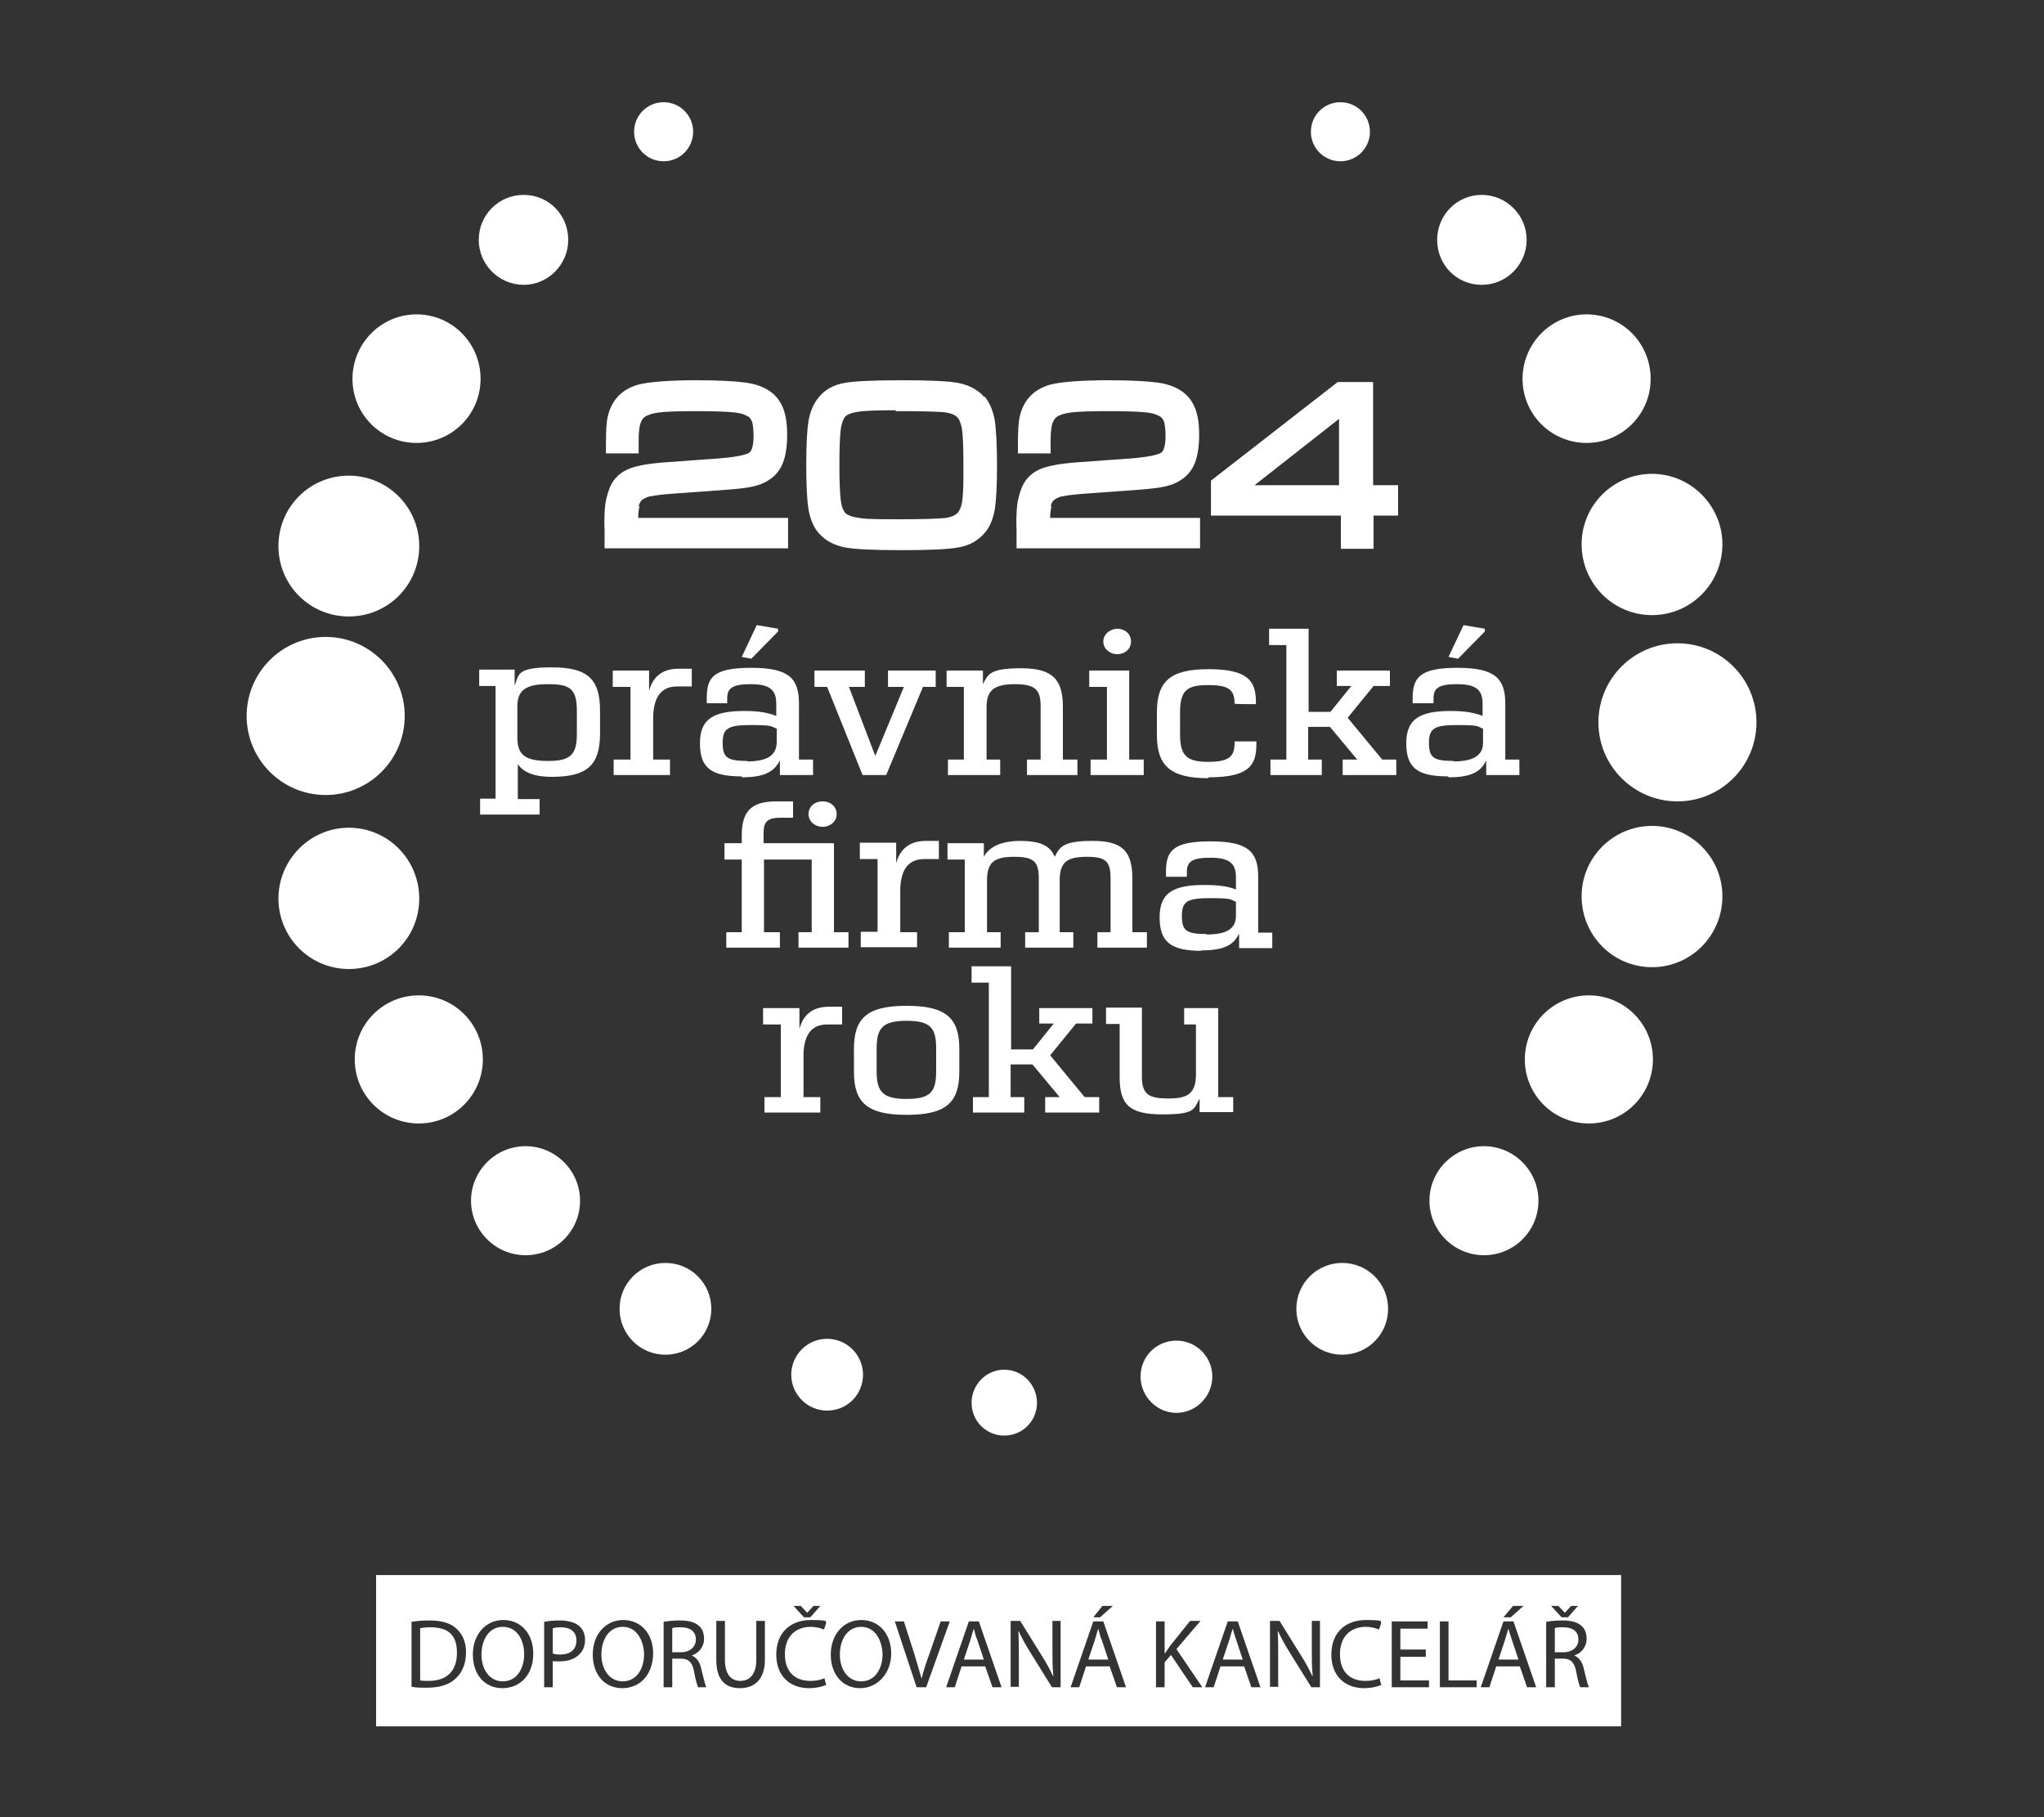 <?xml version="1.0" encoding="UTF-8"?>
<svg xmlns="http://www.w3.org/2000/svg" version="1.1" viewBox="0 0 450 400">
  <rect x="0" y="0" width="450" height="400" fill="#333333" stroke="none"/>
  <!-- Generator: Adobe Illustrator 29.0.1, SVG Export Plug-In . SVG Version: 2.1.0 Build 192)  -->
  <defs>
    <style>
      .st0 {
        fill: #fff;
      }

      .st1 {
        display: none;
      }
    </style>
  </defs>
  <g id="Vrstva_1" class="st1">
    <g id="Vrstva_2" class="st1">
      <g>
        <path class="st0" d="M139.3,357.2c-3.1,0-4.7,2.9-4.7,6s1.7,5.9,4.6,5.9,4.6-2.7,4.6-6c0-2.9-1.4-5.9-4.5-5.9Z"/>
        <path class="st0" d="M273.3,357.6h0c-.3.8-.5,1.7-.8,2.6l-1.4,4.2h4.4l-1.4-4.2c-.3-.9-.6-1.8-.8-2.6Z"/>
        <path class="st0" d="M243.7,357.6h0c-.3.8-.5,1.7-.8,2.6l-1.4,4.2h4.4l-1.4-4.2c-.4-.9-.6-1.8-.8-2.6Z"/>
        <path class="st0" d="M155.4,359.9c0-1.9-1.4-2.7-3.3-2.7s-1.5.1-1.8.2v5.3h1.9c1.9,0,3.2-1.1,3.2-2.8Z"/>
        <path class="st0" d="M125.7,357.3c-.8,0-1.4.1-1.8.2v5.6c.4.1.9.2,1.5.2,2.3,0,3.6-1.1,3.6-3.1.1-2-1.3-2.9-3.3-2.9Z"/>
        <path class="st0" d="M191.6,357.2c-3.1,0-4.7,2.9-4.7,6s1.7,5.9,4.6,5.9,4.6-2.7,4.6-6c0-2.9-1.4-5.9-4.5-5.9Z"/>
        <path class="st0" d="M96.9,357.3c-1,0-1.7.1-2.2.2v11.5c.5.1,1.2.1,1.9.1,4,0,6.2-2.2,6.2-6.1s-1.9-5.7-5.9-5.7Z"/>
        <path class="st0" d="M349.2,359.9c0-1.9-1.4-2.7-3.3-2.7s-1.5.1-1.8.2v5.3h1.9c1.9,0,3.2-1.1,3.2-2.8Z"/>
        <path class="st0" d="M216.4,357.6h0c-.3.8-.5,1.7-.8,2.6l-1.4,4.2h4.4l-1.4-4.2c-.4-.9-.6-1.8-.8-2.6Z"/>
        <path class="st0" d="M85.1,345.9v33.1h273.5v-33.1H85.1ZM344.8,352.6l1.4,1.5h0l1.4-1.5h1.5l-2.2,2.4h-1.4l-2.3-2.4h1.6ZM334.8,352.6h2.3l-2.8,2.5h-1.5l2-2.5ZM244.6,352.6h2.3l-2.8,2.5h-1.5l2-2.5ZM178.4,352.6l1.4,1.5h0l1.4-1.5h1.5l-2.2,2.4h-1.4l-2.3-2.4h1.6ZM102.7,368.4c-1.4,1.4-3.6,2.1-6.4,2.1s-2.5-.1-3.4-.2v-14.2c1.1-.2,2.5-.3,4-.3,2.7,0,4.6.6,5.9,1.8,1.3,1.2,2.1,2.9,2.1,5.2,0,2.4-.9,4.3-2.2,5.6ZM112.9,370.6c-3.8,0-6.5-3-6.5-7.4s2.8-7.6,6.7-7.6,6.5,3,6.5,7.3-3,7.7-6.7,7.7ZM129.8,363.1c-1,1.1-2.6,1.6-4.4,1.6s-1.1,0-1.5-.1v5.8h-1.9v-14.3c.9-.2,2.1-.3,3.6-.3s3.2.4,4.1,1.2c.8.7,1.3,1.7,1.3,3s-.4,2.4-1.2,3.1ZM139.1,370.6c-3.8,0-6.5-3-6.5-7.4s2.8-7.6,6.7-7.6,6.5,3,6.5,7.3c0,5.1-3,7.7-6.7,7.7ZM155.8,370.4c-.2-.4-.6-1.7-.9-3.5-.4-2-1.2-2.8-2.9-2.8h-1.8v6.3h-1.9v-14.3c.9-.2,2.3-.3,3.6-.3,2,0,3.3.4,4.2,1.2.7.6,1.1,1.6,1.1,2.8,0,1.9-1.2,3.2-2.7,3.7h0c1.1.5,1.8,1.5,2.1,3,.5,2,.8,3.4,1.1,4h-1.9q0-.1,0-.1ZM170.5,364.4c0,4.4-2.3,6.3-5.5,6.3s-5.2-1.7-5.2-6.2v-8.5h1.9v8.6c0,3.2,1.4,4.6,3.4,4.6s3.5-1.4,3.5-4.6v-8.6h1.9v8.4h0ZM180.5,369c1.2,0,2.3-.2,3.1-.6l.4,1.5c-.7.3-2.1.7-3.8.7-4.1,0-7.1-2.6-7.1-7.3s3.1-7.6,7.6-7.6,2.9.4,3.4.6l-.5,1.5c-.7-.3-1.7-.6-2.9-.6-3.4,0-5.7,2.2-5.7,6-.1,3.6,2,5.8,5.5,5.8ZM191.5,370.6c-3.8,0-6.5-3-6.5-7.4s2.8-7.6,6.7-7.6,6.5,3,6.5,7.3-3,7.7-6.7,7.7ZM203.8,370.4l-4.8-14.5h2l2.3,7.1c.6,2,1.1,3.7,1.5,5.4h0c.4-1.7,1-3.5,1.7-5.4l2.5-7.2h2l-5.2,14.5h-2ZM220.5,370.4l-1.5-4.6h-5.1l-1.5,4.6h-1.9l4.9-14.5h2.2l4.9,14.5h-2ZM235.5,370.4h-1.9l-4.6-7.4c-1-1.6-2-3.3-2.7-4.8h-.1c.1,1.8.1,3.6.1,6v6.2h-1.8v-14.5h2.1l4.6,7.3c1.1,1.7,1.9,3.2,2.6,4.7h.1c-.2-1.9-.2-3.7-.2-6v-6.1h1.8v14.6h0ZM247.8,370.4l-1.5-4.6h-5.1l-1.5,4.6h-1.9l4.9-14.5h2.2l4.9,14.5h-2ZM264.5,370.4l-4.8-7.1-1.4,1.6v5.5h-1.9v-14.5h1.9v7h.1c.4-.6.8-1.1,1.1-1.5l4.4-5.4h2.3l-5.2,6.1,5.7,8.3h-2.2ZM277.4,370.4l-1.5-4.6h-5.1l-1.5,4.6h-1.9l4.9-14.5h2.2l4.9,14.5h-2ZM292.5,370.4h-1.9l-4.6-7.4c-1-1.6-2-3.3-2.7-4.8h-.1c.1,1.8.1,3.6.1,6v6.2h-1.8v-14.5h2.1l4.6,7.3c1.1,1.7,1.9,3.2,2.6,4.7h.1c-.2-1.9-.2-3.7-.2-6v-6.1h1.8v14.6ZM302.4,369c1.2,0,2.3-.2,3.1-.6l.4,1.5c-.7.3-2.1.7-3.8.7-4.1,0-7.1-2.6-7.1-7.3s3.1-7.6,7.6-7.6,2.9.4,3.4.6l-.5,1.5c-.7-.3-1.7-.6-2.9-.6-3.4,0-5.7,2.2-5.7,6-.1,3.6,2,5.8,5.5,5.8ZM316.4,370.4h-8.2v-14.5h7.9v1.6h-6v4.6h5.6v1.5h-5.6v5.2h6.3v1.6h0ZM326.9,370.4h-8.1v-14.5h1.9v12.9h6.2v1.6ZM338,370.4l-1.5-4.6h-5.1l-1.5,4.6h-1.9l4.9-14.5h2.2l4.9,14.5h-2ZM349.6,370.4c-.2-.4-.6-1.7-.9-3.5-.4-2-1.2-2.8-2.9-2.8h-1.8v6.3h-1.9v-14.3c.9-.2,2.3-.3,3.6-.3,2,0,3.3.4,4.2,1.2.7.6,1.1,1.6,1.1,2.8,0,1.9-1.2,3.2-2.7,3.7h0c1.1.5,1.8,1.5,2.1,3,.5,2,.8,3.4,1.1,4h-1.9q0-.1,0-.1Z"/>
        <path class="st0" d="M333.9,357.6h0c-.3.8-.5,1.7-.8,2.6l-1.4,4.2h4.4l-1.4-4.2c-.4-.9-.6-1.8-.8-2.6Z"/>
        <path class="st0" d="M113,357.2c-3.1,0-4.7,2.9-4.7,6s1.7,5.9,4.6,5.9,4.6-2.7,4.6-6c0-2.9-1.4-5.9-4.5-5.9Z"/>
      </g>
      <path class="st0" d="M229.3,308.6c0,4-3.2,7.2-7.2,7.2s-7.2-3.2-7.2-7.2,3.2-7.3,7.2-7.3c4,0,7.2,3.2,7.2,7.3"/>
      <path class="st0" d="M267.9,302.8c0,4.4-3.6,8-7.9,8s-7.9-3.6-7.9-8,3.5-7.9,7.9-7.9,7.9,3.6,7.9,7.9"/>
      <path class="st0" d="M190.9,302.4c0,4.4-3.5,8-7.9,8s-7.9-3.6-7.9-8,3.5-7.9,7.9-7.9c4.4-.1,7.9,3.5,7.9,7.9"/>
      <path class="st0" d="M306.8,287.9c0,5.6-4.5,10.1-10.1,10.1s-10.1-4.5-10.1-10.1,4.5-10.1,10.1-10.1,10.1,4.5,10.1,10.1"/>
      <path class="st0" d="M157.5,287.9c0,5.6-4.5,10.1-10.1,10.1s-10.1-4.5-10.1-10.1,4.5-10.1,10.1-10.1,10.1,4.5,10.1,10.1"/>
      <path class="st0" d="M302.8,28.5c0,3.6-2.9,6.5-6.5,6.5s-6.5-2.9-6.5-6.5,2.9-6.5,6.5-6.5,6.5,2.9,6.5,6.5"/>
      <path class="st0" d="M153.4,28.5c0,3.6-2.9,6.5-6.5,6.5s-6.5-2.9-6.5-6.5,2.9-6.5,6.5-6.5,6.5,2.9,6.5,6.5"/>
      <path class="st0" d="M339.9,264c0,6.7-5.4,12.1-12,12.1s-12-5.4-12-12.1,5.4-12,12-12,12,5.4,12,12"/>
      <path class="st0" d="M128.5,264c0,6.7-5.4,12.1-12,12.1s-12-5.4-12-12.1,5.4-12,12-12,12,5.4,12,12"/>
      <path class="st0" d="M337.3,52.4c0,5.4-4.4,9.9-9.9,9.9s-9.9-4.4-9.9-9.9,4.4-9.9,9.9-9.9,9.9,4.4,9.9,9.9"/>
      <path class="st0" d="M125.9,52.4c0,5.4-4.4,9.9-9.8,9.9s-9.9-4.4-9.9-9.9,4.4-9.9,9.9-9.9,9.8,4.4,9.8,9.9"/>
      <path class="st0" d="M107.1,233c0,7.8-6.3,14.2-14.1,14.2s-14.2-6.3-14.2-14.2,6.3-14.2,14.2-14.2,14.1,6.4,14.1,14.2"/>
      <path class="st0" d="M365.1,233c0,7.8-6.3,14.2-14.1,14.2s-14.2-6.3-14.2-14.2,6.3-14.2,14.2-14.2,14.1,6.4,14.1,14.2"/>
      <path class="st0" d="M106.6,83c0,7.8-6.3,14.2-14.1,14.2s-14.1-6.3-14.1-14.2,6.3-14.2,14.1-14.2,14.1,6.4,14.1,14.2"/>
      <path class="st0" d="M364.7,83c0,7.8-6.3,14.2-14.1,14.2s-14.1-6.3-14.1-14.2,6.3-14.2,14.1-14.2,14.1,6.4,14.1,14.2"/>
      <path class="st0" d="M380.5,197c0,8.6-6.9,15.6-15.5,15.6s-15.5-7-15.5-15.6,7-15.5,15.5-15.5c8.6-.1,15.5,6.9,15.5,15.5"/>
      <path class="st0" d="M93.1,197.5c0,8.6-6.9,15.6-15.5,15.6s-15.5-7-15.5-15.6,7-15.6,15.5-15.6,15.5,7,15.5,15.6"/>
      <path class="st0" d="M380.5,119.4c0,8.6-6.9,15.6-15.5,15.6s-15.5-7-15.5-15.6,7-15.5,15.5-15.5,15.5,6.9,15.5,15.5"/>
      <path class="st0" d="M93.1,119.9c0,8.6-6.9,15.5-15.5,15.5s-15.5-7-15.5-15.5,7-15.6,15.5-15.6c8.5,0,15.5,7,15.5,15.6"/>
      <path class="st0" d="M89.8,157.3c0,9.6-7.8,17.4-17.4,17.4s-17.4-7.8-17.4-17.4,7.8-17.4,17.4-17.4c9.6-.1,17.4,7.7,17.4,17.4"/>
      <path class="st0" d="M388,158.7c0,9.6-7.8,17.4-17.4,17.4s-17.4-7.8-17.4-17.4,7.8-17.4,17.4-17.4c9.6-.1,17.4,7.7,17.4,17.4"/>
      <path class="st0" d="M272.6,244.6v-3.4h-3.3v-19.6h-7.5v3.6h2.6v11c0,4.5-2,5.4-6.1,5.4s-5.8-.8-5.8-4.7v-15.3h-7.9v3.6h3v11.7c0,6.1,2.2,8.2,9.4,8.2s7-1.1,8.2-3.5v3h7.4ZM231.1,244.6h11.9v-3.4h-3.2l-7.6-9.2,5.7-7h3.6v-3.4h-11.8v3.4h3.2l-4.6,5.7h-4.8v-18.3h-8.7v3.6h3.8v25.2h-3.5v3.4h11.3v-3.4h-3v-7.2h4.8l6,7.2h-3.2v3.4h.1ZM200.6,241.6c-5.3,0-6.6-1.6-6.6-6.1v-5c0-4.5,1.3-6.1,6.6-6.1s6.5,1.6,6.5,6.1v5c0,4.6-1.2,6.1-6.5,6.1M200.6,245.1c8.7,0,11.6-2.7,11.6-9.5v-5c0-6.8-2.9-9.5-11.6-9.5s-11.6,2.7-11.6,9.5v5c-.1,6.8,2.8,9.5,11.6,9.5M181.5,244.6v-3.4h-3.7v-9.7c.2-4,1.7-6.3,5.3-6.3h3.2v-3.9h-2.9c-4,0-5.8,2.2-6.5,4.9v-4.6h-8v3.6h3.9v16h-3.7v3.4"/>
      <path class="st0" d="M266.7,205.3c-4.5,0-5.4-.8-5.4-4s1.2-3.9,6.2-3.9,4.4.3,5.7.8v3.1c-.1,2.9-2.3,4-6.5,4M265.5,208.9c5,0,7.1-1.2,8.4-3.7v3.2h7.3v-3.4h-3.1v-12.3c0-5.5-2.2-7.8-10.5-7.8s-9.9,2.1-9.9,6.7v1.1h4.6v-1.1c0-2.1,1-3.1,5.1-3.1s5.7,1.1,5.7,4.3v2.7c-1.7-.7-3.8-1-7-1-6.9,0-9.8,1.8-9.8,7.1,0,5.1,2.3,7.3,9.2,7.3M242.5,208.3h11.1v-3.3h-3.2v-11.7c0-6.3-2.2-8.5-8.9-8.5s-7.2,1.4-8.3,3.5c-1-2.5-3.3-3.5-7.6-3.5s-6.9,1.4-8,3.5v-3h-8v3.6h3.8v16h-3.5v3.4h11.4v-3.3h-3v-11.7c.1-3.6,1.5-4.9,6-4.9s5.4,1.2,5.4,4.9v11.7h-3v3.4h10.6v-3.4h-3v-11.7c.1-3.7,1.6-4.9,6-4.9s5.2,1.2,5.2,4.9v11.7h-2.9v3.3h-.1ZM202.9,208.3v-3.3h-3.7v-9.7c.2-4,1.7-6.4,5.3-6.4h3.2v-4h-2.9c-4,0-5.8,2.3-6.5,4.9v-4.6h-8v3.6h3.9v16h-3.7v3.4h12.4ZM182,181.7c1.7,0,3.1-1.2,3.1-2.8s-1.3-2.8-3.1-2.8-3.1,1.2-3.1,2.8,1.4,2.8,3.1,2.8M160.8,208.3h11.8v-3.3h-3.5v-16h10.6v16h-2.9v3.4h11v-3.4h-3.2v-19.6h-15.5v-2c0-2.4.5-3.6,3.7-3.6h2.8v-3.6h-3.7c-5.4,0-7.6,2.1-7.6,7.5v1.7h-3.8v3.6h3.8v16h-3.5"/>
      <path class="st0" d="M328.1,138l-4.7-.8-3.3,7,2.1.4,5.9-6v-.6ZM321.2,167.2c-4.5,0-5.4-.8-5.4-4s1.2-3.9,6.2-3.9,4.4.3,5.7.8v3.1c-.1,2.9-2.3,4-6.5,4M320.1,170.7c5,0,7.1-1.2,8.3-3.7v3.2h7.3v-3.4h-3.1v-12.3c0-5.5-2.2-7.9-10.5-7.9s-9.9,2.1-9.9,6.7v1.1h4.6v-1.1c0-2.1,1-3.1,5.1-3.1s5.8,1.1,5.8,4.3v2.7c-1.7-.7-3.8-1.1-7-1.1-6.9,0-9.8,1.8-9.8,7.1s2.2,7.5,9.2,7.5M296.7,170.3h11.8v-3.4h-3.2l-7.6-9.2,5.7-7h3.6v-3.4h-11.8v3.4h3.2l-4.6,5.7h-4.8v-18.4h-8.7v3.6h3.8v25.3h-3.5v3.4h11.3v-3.4h-3v-7.3h4.8l6,7.3h-3.2v3.4h.2ZM267.2,170.7c8.9,0,10.6-2.6,10.6-7.2v-.7h-4.8v.4c0,2.9-1.2,4.1-5.8,4.1s-6.2-1.3-6.2-5.9v-5c0-5,1.7-6,6.2-6s5.8,1,5.8,4.1h0c0,.1,4.7.1,4.7.1v-.5c0-4.8-2-7.2-10.5-7.2s-11.3,2.8-11.3,9.5v5c0,6.6,2.8,9.3,11.3,9.3M241.2,170.3h11.7v-3.4h-3.2v-19.6h-8.8v3.6h3.9v16h-3.6v3.4h0ZM247.1,143.6c1.6,0,3-1.1,3-2.8s-1.4-2.8-3-2.8-3.1,1.2-3.1,2.8,1.4,2.8,3.1,2.8M221.2,170.3v-3.4h-3v-11.9c.1-3.5,1.7-4.8,6.3-4.8s5.6,1.4,5.6,4.9v11.7h-3v3.4h11.1v-3.4h-3.2v-11.7c0-6-2.2-8.5-9.2-8.5s-7.3,1.4-8.4,3.5v-3h-8v3.6h3.8v16h-3.5v3.4h11.5v.2h0ZM190.8,170.3h5.4l8.1-19.4h2.8v-3.6h-10.5v3.6h3.5l-6.3,15.2-5.8-15.2h3.5v-3.6h-11.2v3.6h2.8l7.7,19.4ZM172.2,138l-4.7-.8-3.3,7,2.1.4,5.9-6v-.6ZM165.4,167.2c-4.5,0-5.4-.8-5.4-4s1.2-3.9,6.2-3.9,4.4.3,5.7.8v3.1c0,2.9-2.3,4-6.5,4M164.2,170.7c5,0,7.2-1.2,8.4-3.7v3.2h7.3v-3.4h-3.1v-12.3c0-5.5-2.1-7.9-10.5-7.9s-9.8,2.1-9.8,6.7v1.1h4.6v-1.1c0-2.1,1-3.1,5.1-3.1s5.7,1.1,5.7,4.3v2.7c-1.7-.7-3.8-1.1-7-1.1-6.9,0-9.8,1.8-9.8,7.1,0,5.4,2.2,7.5,9.1,7.5M148.4,170.3v-3.4h-3.7v-9.7c.2-4,1.7-6.4,5.3-6.4h3.2v-3.9h-2.9c-4,0-5.8,2.2-6.5,4.9v-4.5h-8v3.6h3.9v16h-3.7v3.4h12.4ZM121.5,167.2c-4.9,0-6.8-1.2-6.8-5.1v-7c0-3.7,2-4.9,6.8-4.9s6.3,1,6.3,5.9v5.1c0,4.7-1.4,6-6.3,6M106.5,179h13.1v-3.4h-4.8v-7.7c1.1,1.6,3.2,2.8,7.5,2.8,7.9,0,10.6-2.6,10.6-9.5v-5.1c0-6.9-2.7-9.5-10.6-9.5s-7.3,1.6-8.2,4v-3.5h-7.8v3.6h3.6v24.8h-3.4"/>
      <g>
        <path class="st0" d="M278.5,113c.1-1.3.2-2,.3-2.4.1-.6.4-1,.7-1.3.4-.3.9-.6,1.5-.7s1.9-.4,4.7-.6l12.2-.9c2.6-.2,4.4-.4,5.6-.6,1.3-.3,2.5-.7,3.5-1.4,1.5-.9,2.6-2.3,3.2-4,.6-1.6.9-3.6.9-6.1s-.3-4.2-.8-5.6c-.6-1.6-1.5-2.9-2.9-3.9s-3.2-1.7-5.7-2.1c-2.1-.3-5.7-.4-10.7-.4s-10.4.3-12.7,1c-3.5,1-5.8,3.4-6.6,7-.3,1.2-.4,3.3-.4,6.4v1.8h7.4v-2.9c0-2.1.2-3.2.4-3.7.2-.6.4-1,.8-1.3.6-.5,1.7-.8,3.1-1,1.6-.2,4.3-.3,8.2-.3s6.9,0,8.6.3c1.7.2,2.6.7,3,1,.3.2.5.6.6,1s.3,1.4.3,3.1c0,2.5-.6,3.3-.9,3.5-.4.3-1.7.9-6.5,1.2l-12.3.9c-3.7.3-6.3.8-8,1.6-1.9.9-3.3,2.5-4.1,4.6-.4,1.2-.7,2.4-.8,3.5-.1,1-.2,2.9-.1,5.5v3.8h40.4v-7h-32.9Z"/>
        <path class="st0" d="M140.6,113c.1-1.3.2-2,.3-2.4.1-.6.4-1,.7-1.3.4-.3.9-.6,1.5-.7s1.9-.4,4.7-.6l12.2-.9c2.6-.2,4.4-.4,5.6-.6,1.3-.3,2.5-.7,3.5-1.4,1.5-.9,2.6-2.3,3.2-4,.6-1.6.9-3.6.9-6.1s-.3-4.2-.8-5.6c-.6-1.6-1.5-2.9-2.9-3.9s-3.2-1.7-5.7-2.1c-2.2-.3-5.7-.5-10.8-.5s-10.4.3-12.7,1c-3.5,1-5.8,3.4-6.6,7-.3,1.2-.4,3.3-.4,6.4v1.8h7.4v-2.9c0-2.1.2-3.2.4-3.7.2-.6.4-1,.8-1.3.6-.5,1.7-.8,3.1-1,1.6-.2,4.3-.3,8.2-.3s6.9,0,8.6.3c1.7.2,2.6.7,3,1,.3.2.5.6.6,1s.3,1.4.3,3.1c0,2.5-.6,3.3-.9,3.5-.4.3-1.7.9-6.5,1.2l-12.3.9c-3.7.3-6.3.8-8,1.6-1.9.9-3.3,2.5-4.1,4.6-.4,1.2-.7,2.4-.8,3.5-.1,1-.2,2.9-.1,5.5v3.8h40.4v-6.9h-32.8Z"/>
        <path class="st0" d="M219.6,92.4c-.4-2.1-1.1-3.9-2.3-5.3-1.4-1.6-3.3-2.7-5.7-3.1-2.1-.4-6.2-.6-12.5-.6s-10.4.2-12.5.6c-2.4.4-4.3,1.5-5.7,3.1-1.2,1.4-2,3.1-2.3,5.2-.3,1.9-.5,5.1-.5,9.8s.2,7.8.5,9.7c.4,2.1,1.1,3.9,2.3,5.2,1.4,1.6,3.3,2.7,5.7,3.1,2.1.4,6.2.6,12.5.6s10.4-.2,12.5-.6c2.4-.4,4.3-1.5,5.7-3.1,1.2-1.4,1.9-3.1,2.3-5.2.3-1.9.5-5,.5-9.5s-.2-8-.5-9.9ZM186.8,112.5c-.3-.4-.7-1.1-.9-2.6s-.3-4-.3-7.7.1-6.3.3-7.7c.2-1.5.6-2.2.9-2.6.4-.5,1.3-.9,2.5-1.1,1.6-.3,4.5-.4,8.7-.4s9.5,0,11,.3c1.2.2,2,.5,2.5,1.1.4.5.7,1.3.9,2.5.2,1.4.3,4.1.3,7.9s-.1,5.2-.2,7.1c-.1,1.4-.4,2.4-.9,3s-1.3.9-2.5,1.1c-1.6.2-5.3.3-11,.3s-7.1,0-8.7-.4c-1.4,0-2.2-.4-2.6-.8Z"/>
        <path class="st0" d="M232.7,113c.1-1.3.2-2,.3-2.4.1-.6.4-1,.7-1.3.4-.3.9-.6,1.5-.7s1.9-.4,4.7-.6l12.2-.9c2.6-.2,4.4-.4,5.6-.6,1.3-.3,2.5-.7,3.5-1.4,1.5-.9,2.6-2.3,3.2-4,.6-1.6.9-3.6.9-6.1s-.3-4.2-.8-5.6c-.6-1.6-1.5-2.9-2.9-3.9s-3.2-1.7-5.7-2.1c-2.2-.3-5.7-.5-10.8-.5s-10.4.3-12.7,1c-3.5,1-5.8,3.4-6.6,7-.3,1.2-.4,3.3-.4,6.4v1.8h7.4v-2.9c0-2.1.2-3.2.4-3.7.2-.6.4-1,.8-1.3.6-.5,1.7-.8,3.1-1,1.6-.2,4.3-.3,8.2-.3s6.9,0,8.6.3c1.7.2,2.6.7,3,1,.3.2.5.6.6,1s.3,1.4.3,3.1c0,2.5-.6,3.3-.9,3.5-.4.3-1.7.9-6.5,1.2l-12.3.9c-3.7.3-6.3.8-8,1.6-1.9.9-3.3,2.5-4.1,4.6-.4,1.2-.7,2.4-.8,3.5-.1,1-.2,2.9-.1,5.5v3.8h40.4v-6.9h-32.8Z"/>
      </g>
    </g>
    <g id="Vrstva_3">
      <g>
        <path class="st0" d="M137.1,358.1c-3.1,0-4.7,2.9-4.7,6.1s1.7,5.9,4.7,5.9,4.7-2.7,4.7-6c-.1-3-1.6-6-4.7-6Z"/>
        <path class="st0" d="M271.4,358.5h0c-.3.8-.5,1.7-.8,2.6l-1.4,4.2h4.4l-1.4-4.2c-.3-.9-.6-1.8-.8-2.6Z"/>
        <path class="st0" d="M241.8,358.5h0c-.3.8-.5,1.7-.8,2.6l-1.4,4.2h4.4l-1.4-4.2c-.4-.9-.6-1.8-.8-2.6Z"/>
        <path class="st0" d="M153.2,360.9c0-1.9-1.4-2.7-3.3-2.7s-1.5.1-1.9.2v5.3h1.9c2,0,3.3-1.2,3.3-2.8Z"/>
        <path class="st0" d="M123.5,358.2c-.8,0-1.4.1-1.8.2v5.6c.4.1.9.2,1.6.2,2.3,0,3.6-1.1,3.6-3.1,0-2-1.4-2.9-3.4-2.9Z"/>
        <path class="st0" d="M189.6,358.1c-3.1,0-4.7,2.9-4.7,6.1s1.7,5.9,4.7,5.9,4.7-2.7,4.7-6c-.1-3-1.6-6-4.7-6Z"/>
        <path class="st0" d="M94.7,358.2c-1,0-1.7.1-2.2.2v11.5c.5.1,1.2.1,1.9.1,4,0,6.2-2.2,6.2-6.2s-2-5.6-5.9-5.6Z"/>
        <path class="st0" d="M347.5,360.9c0-1.9-1.4-2.7-3.3-2.7s-1.5.1-1.9.2v5.3h1.9c2,0,3.3-1.2,3.3-2.8Z"/>
        <path class="st0" d="M214.4,358.5h0c-.3.8-.5,1.7-.8,2.6l-1.4,4.2h4.4l-1.4-4.2c-.4-.9-.6-1.8-.8-2.6Z"/>
        <path class="st0" d="M82.8,346.7v33.3h274.1v-33.3H82.8ZM343.1,353.5l1.4,1.5h0l1.4-1.5h1.5l-2.2,2.5h-1.4l-2.3-2.5h1.6ZM333.1,353.5h2.3l-2.8,2.5h-1.6l2.1-2.5ZM242.7,353.5h2.3l-2.8,2.5h-1.5l2-2.5ZM176.3,353.5l1.4,1.5h0l1.4-1.5h1.5l-2.2,2.5h-1.4l-2.3-2.5h1.6ZM100.4,369.4c-1.4,1.4-3.6,2.1-6.4,2.1s-2.5-.1-3.4-.2v-14.3c1.1-.2,2.5-.3,4-.3,2.7,0,4.6.6,5.9,1.8,1.3,1.2,2.1,2.9,2.1,5.2,0,2.4-.8,4.4-2.2,5.7ZM110.6,371.6c-3.9,0-6.5-3-6.5-7.4s2.8-7.6,6.7-7.6,6.6,3,6.6,7.4c0,4.9-3.1,7.6-6.8,7.6ZM127.6,364.1c-1,1.1-2.6,1.6-4.4,1.6s-1.1,0-1.5-.1v5.8h-1.9v-14.4c.9-.2,2.1-.3,3.6-.3s3.2.4,4.1,1.2c.8.7,1.3,1.7,1.3,3,0,1.4-.4,2.4-1.2,3.2ZM137,371.6c-3.9,0-6.5-3-6.5-7.4s2.8-7.6,6.7-7.6,6.6,3,6.6,7.4c-.1,4.9-3.1,7.6-6.8,7.6ZM153.7,371.4c-.2-.4-.6-1.7-.9-3.5-.4-2-1.2-2.8-2.9-2.8h-1.9v6.3h-1.9v-14.4c1-.2,2.3-.3,3.6-.3,2,0,3.3.4,4.2,1.2.7.6,1.1,1.6,1.1,2.8,0,1.9-1.2,3.2-2.7,3.7h0c1.1.5,1.8,1.5,2.1,3,.5,2,.8,3.4,1.1,4h-1.8ZM168.4,365.3c0,4.5-2.4,6.3-5.5,6.3s-5.2-1.7-5.2-6.2v-8.6h1.9v8.6c0,3.2,1.4,4.6,3.4,4.6s3.5-1.4,3.5-4.6v-8.6h1.9v8.5h0ZM178.4,370c1.2,0,2.3-.2,3.1-.6l.4,1.5c-.7.3-2.1.7-3.8.7-4.1,0-7.2-2.6-7.2-7.4s3.1-7.6,7.6-7.6,3,.4,3.4.6l-.5,1.5c-.7-.3-1.7-.6-2.9-.6-3.4,0-5.7,2.2-5.7,6s2.1,5.9,5.6,5.9ZM189.4,371.6c-3.9,0-6.5-3-6.5-7.4s2.8-7.6,6.7-7.6,6.6,3,6.6,7.4-3.1,7.6-6.8,7.6ZM201.8,371.4l-4.8-14.5h2l2.3,7.2c.6,2,1.1,3.7,1.6,5.4h0c.4-1.7,1-3.5,1.7-5.4l2.5-7.2h2l-5.2,14.5h-2.1ZM218.5,371.4l-1.6-4.6h-5.2l-1.5,4.6h-1.9l5-14.5h2.2l5,14.5h-2ZM233.5,371.4h-1.9l-4.6-7.4c-1-1.6-2-3.3-2.7-4.9h-.1c.1,1.8.1,3.6.1,6v6.2h-1.8v-14.5h2.1l4.6,7.4c1.1,1.7,1.9,3.2,2.6,4.7h.1c-.2-1.9-.2-3.7-.2-6v-6.1h1.8v14.6h0ZM245.9,371.4l-1.6-4.6h-5.2l-1.5,4.6h-1.9l5-14.5h2.2l5,14.5h-2ZM262.6,371.4l-4.8-7.1-1.4,1.6v5.5h-1.9v-14.5h1.9v7h.1c.4-.6.8-1.1,1.1-1.6l4.4-5.5h2.3l-5.3,6.2,5.7,8.4h-2.1ZM275.5,371.4l-1.6-4.6h-5.2l-1.5,4.6h-1.9l5-14.5h2.2l5,14.5h-2ZM290.6,371.4h-1.9l-4.6-7.4c-1-1.6-2-3.3-2.7-4.9h-.1c.1,1.8.1,3.6.1,6v6.2h-1.8v-14.5h2.1l4.6,7.4c1.1,1.7,1.9,3.2,2.6,4.7h.1c-.2-1.9-.2-3.7-.2-6v-6.1h1.8v14.6ZM300.6,370c1.2,0,2.3-.2,3.1-.6l.4,1.5c-.7.3-2.1.7-3.8.7-4.1,0-7.2-2.6-7.2-7.4s3.1-7.6,7.6-7.6,3,.4,3.4.6l-.5,1.5c-.7-.3-1.7-.6-2.9-.6-3.4,0-5.7,2.2-5.7,6s2.1,5.9,5.6,5.9ZM314.6,371.4h-8.2v-14.5h7.9v1.6h-6v4.6h5.6v1.6h-5.6v5.2h6.3v1.5h0ZM325.1,371.4h-8.1v-14.5h1.9v13h6.2v1.5ZM336.2,371.4l-1.6-4.6h-5.2l-1.5,4.6h-1.9l5-14.5h2.2l5,14.5h-2ZM347.9,371.4c-.2-.4-.6-1.7-.9-3.5-.4-2-1.2-2.8-2.9-2.8h-1.8v6.3h-1.9v-14.4c.9-.2,2.3-.3,3.6-.3,2,0,3.3.4,4.2,1.2.7.6,1.1,1.6,1.1,2.8,0,1.9-1.2,3.2-2.7,3.7h0c1.1.5,1.8,1.5,2.1,3,.5,2,.8,3.4,1.1,4h-1.9Z"/>
        <path class="st0" d="M332.1,358.5h0c-.3.8-.5,1.7-.8,2.6l-1.4,4.2h4.4l-1.4-4.2c-.3-.9-.6-1.8-.8-2.6Z"/>
        <path class="st0" d="M110.7,358.1c-3.1,0-4.7,2.9-4.7,6.1s1.7,5.9,4.7,5.9,4.7-2.7,4.7-6c0-3-1.5-6-4.7-6Z"/>
      </g>
      <path class="st0" d="M227.3,309.3c0,4-3.2,7.2-7.2,7.2s-7.3-3.2-7.3-7.2,3.2-7.3,7.3-7.3,7.2,3.3,7.2,7.3"/>
      <path class="st0" d="M266,303.6c0,4.4-3.6,8-8,8s-8-3.6-8-8,3.6-8,8-8,8,3.6,8,8"/>
      <path class="st0" d="M188.9,303.1c0,4.4-3.6,8-8,8s-7.9-3.6-7.9-8,3.5-8,7.9-8,8,3.6,8,8"/>
      <path class="st0" d="M305,288.6c0,5.6-4.5,10.1-10.1,10.1s-10.1-4.5-10.1-10.1,4.5-10.1,10.1-10.1c5.6-.1,10.1,4.5,10.1,10.1"/>
      <path class="st0" d="M155.3,288.6c0,5.6-4.5,10.1-10.1,10.1s-10.1-4.5-10.1-10.1,4.5-10.1,10.1-10.1c5.6-.1,10.1,4.5,10.1,10.1"/>
      <path class="st0" d="M300.9,28.4c0,3.6-2.9,6.5-6.5,6.5s-6.5-2.9-6.5-6.5,2.9-6.6,6.5-6.6c3.6,0,6.5,2.9,6.5,6.6"/>
      <path class="st0" d="M151.3,28.4c0,3.6-2.9,6.5-6.5,6.5s-6.5-2.9-6.5-6.5,2.9-6.6,6.5-6.6c3.6,0,6.5,2.9,6.5,6.6"/>
      <path class="st0" d="M338.2,264.7c0,6.7-5.4,12.1-12.1,12.1s-12.1-5.4-12.1-12.1,5.4-12.1,12.1-12.1,12.1,5.4,12.1,12.1"/>
      <path class="st0" d="M126.3,264.7c0,6.7-5.4,12.1-12.1,12.1s-12.1-5.4-12.1-12.1,5.4-12.1,12.1-12.1,12.1,5.4,12.1,12.1"/>
      <path class="st0" d="M335.6,52.3c0,5.5-4.4,9.9-9.9,9.9s-9.9-4.4-9.9-9.9,4.4-9.9,9.9-9.9c5.4,0,9.9,4.4,9.9,9.9"/>
      <path class="st0" d="M123.7,52.3c0,5.5-4.4,9.9-9.9,9.9s-9.9-4.4-9.9-9.9,4.4-9.9,9.9-9.9c5.5,0,9.9,4.4,9.9,9.9"/>
      <path class="st0" d="M104.8,233.5c0,7.9-6.3,14.2-14.2,14.2s-14.2-6.4-14.2-14.2,6.4-14.2,14.2-14.2,14.2,6.3,14.2,14.2"/>
      <path class="st0" d="M363.4,233.5c0,7.9-6.3,14.2-14.2,14.2s-14.2-6.4-14.2-14.2,6.3-14.2,14.2-14.2,14.2,6.3,14.2,14.2"/>
      <path class="st0" d="M104.4,83c0,7.8-6.3,14.2-14.2,14.2s-14.2-6.4-14.2-14.2,6.3-14.2,14.2-14.2,14.2,6.3,14.2,14.2"/>
      <path class="st0" d="M363,83c0,7.8-6.3,14.2-14.2,14.2s-14.2-6.4-14.2-14.2,6.3-14.2,14.2-14.2,14.2,6.3,14.2,14.2"/>
      <path class="st0" d="M378.9,197.4c0,8.6-7,15.6-15.6,15.6s-15.6-7-15.6-15.6,7-15.6,15.6-15.6c8.6,0,15.6,6.9,15.6,15.6"/>
      <path class="st0" d="M90.8,197.9c0,8.6-7,15.6-15.6,15.6s-15.6-7-15.6-15.6,7-15.6,15.6-15.6c8.6,0,15.6,6.9,15.6,15.6"/>
      <path class="st0" d="M378.9,119.5c0,8.6-7,15.6-15.6,15.6s-15.6-7-15.6-15.6,7-15.6,15.6-15.6c8.6,0,15.6,7,15.6,15.6"/>
      <path class="st0" d="M90.8,120c0,8.6-7,15.6-15.6,15.6s-15.6-7-15.6-15.6,7-15.6,15.6-15.6c8.6,0,15.6,7,15.6,15.6"/>
      <path class="st0" d="M87.5,157.5c0,9.7-7.8,17.5-17.4,17.5s-17.5-7.8-17.5-17.5,7.8-17.5,17.5-17.5,17.4,7.9,17.4,17.5"/>
      <path class="st0" d="M386.4,158.9c0,9.7-7.8,17.5-17.4,17.5s-17.5-7.8-17.5-17.5,7.8-17.5,17.5-17.5,17.4,7.9,17.4,17.5"/>
      <path class="st0" d="M270.7,245.1v-3.4h-3.3v-19.7h-7.6v3.6h2.6v11c0,4.5-2,5.5-6.1,5.5s-5.8-.8-5.8-4.7v-15.4h-7.9v3.6h3v11.7c0,6.1,2.2,8.3,9.5,8.3s7-1.2,8.2-3.5v3h7.4ZM229.1,245.1h11.9v-3.4h-3.2l-7.7-9.3,5.7-7h3.6v-3.4h-11.8v3.4h3.2l-4.6,5.7h-4.8v-18.4h-8.7v3.6h3.8v25.3h-3.5v3.4h11.3v-3.4h-3v-7.3h4.8l6,7.3h-3.3v3.5h.3ZM198.5,242.2c-5.3,0-6.6-1.6-6.6-6.1v-5c0-4.5,1.3-6.1,6.6-6.1s6.5,1.6,6.5,6.1v5c0,4.5-1.2,6.1-6.5,6.1M198.5,245.6c8.7,0,11.6-2.7,11.6-9.6v-5c0-6.9-2.9-9.6-11.6-9.6s-11.7,2.7-11.7,9.6v5c0,6.9,3,9.6,11.7,9.6M179.4,245.1v-3.4h-3.7v-9.7c.2-4,1.7-6.4,5.3-6.4h3.3v-4h-2.9c-4,0-5.8,2.2-6.5,4.9v-4.5h-8v3.6h3.9v16.1h-3.7v3.4"/>
      <path class="st0" d="M264.8,205.7c-4.5,0-5.5-.8-5.5-4s1.2-3.9,6.3-3.9,4.4.3,5.7.8v3.1c0,2.9-2.3,4-6.5,4M263.6,209.3c5,0,7.2-1.2,8.4-3.7v3.2h7.3v-3.4h-3.1v-12.3c0-5.5-2.2-7.9-10.5-7.9s-9.9,2.1-9.9,6.7v1.1h4.6v-1.1c0-2.1,1-3.2,5.1-3.2s5.7,1.1,5.7,4.3v2.7c-1.7-.7-3.8-1-7-1-6.9,0-9.8,1.8-9.8,7.1,0,5.3,2.3,7.5,9.2,7.5M240.5,208.8h11.1v-3.4h-3.2v-11.7c0-6.3-2.2-8.5-8.9-8.5s-7.2,1.4-8.3,3.5c-1-2.5-3.3-3.5-7.7-3.5s-6.9,1.4-8,3.5v-3h-8v3.6h3.9v16.1h-3.5v3.4h11.4v-3.4h-3v-11.8c.1-3.6,1.6-4.9,6-4.9s5.4,1.2,5.4,4.9v11.8h-3v3.4h10.6v-3.4h-3v-11.7c.1-3.7,1.6-5,6-5s5.2,1.2,5.2,4.9v11.8h-3v3.4ZM200.9,208.8v-3.4h-3.7v-9.7c.2-4,1.7-6.4,5.4-6.4h3.2v-4h-2.9c-4,0-5.8,2.3-6.5,4.9v-4.6h-8v3.6h3.9v16.1h-3.7v3.4h12.3ZM179.9,182.1c1.7,0,3.1-1.2,3.1-2.8s-1.3-2.8-3.1-2.8-3.1,1.2-3.1,2.8c0,1.6,1.4,2.8,3.1,2.8M158.7,208.8h11.9v-3.4h-3.6v-16.1h10.6v16.1h-2.9v3.4h11.1v-3.4h-3.2v-19.7h-15.6v-2c0-2.5.5-3.6,3.7-3.6h2.8v-3.6h-3.7c-5.4,0-7.6,2.1-7.6,7.5v1.7h-3.8v3.6h3.8v16.1h-3.5"/>
      <path class="st0" d="M326.3,138.2l-4.7-.9-3.3,7,2.1.4,5.9-6v-.5ZM319.4,167.5c-4.5,0-5.4-.8-5.4-4s1.2-3.9,6.2-3.9,4.4.3,5.7.8v3.1c0,2.9-2.3,4-6.5,4M318.3,171c5,0,7.1-1.2,8.4-3.7v3.2h7.3v-3.4h-3.1v-12.3c0-5.5-2.2-7.9-10.5-7.9s-9.9,2.1-9.9,6.7v1.1h4.6v-1.1c0-2.1,1-3.2,5.1-3.2s5.8,1.1,5.8,4.3v2.7c-1.7-.7-3.8-1.1-7.1-1.1-6.9,0-9.8,1.8-9.8,7.2,0,5.4,2.2,7.5,9.2,7.5M294.9,170.6h11.9v-3.4h-3.2l-7.7-9.2,5.7-7h3.6v-3.4h-11.8v3.4h3.2l-4.6,5.7h-4.8v-18.4h-8.7v3.6h3.8v25.3h-3.5v3.4h11.3v-3.4h-3v-7.3h4.8l6,7.3h-3.2v3.4h.2ZM265.3,171c8.9,0,10.6-2.6,10.6-7.2v-.7h-4.8v.4c0,3-1.2,4.1-5.8,4.1s-6.3-1.3-6.3-6v-5c0-5,1.7-6,6.3-6s5.8,1,5.8,4.1h0c0,.1,4.7.1,4.7.1v-.5c0-4.8-2-7.2-10.5-7.2s-11.3,2.8-11.3,9.6v5c0,6.6,2.8,9.3,11.3,9.3M239.2,170.6h11.7v-3.4h-3.2v-19.7h-8.8v3.6h3.9v16.1h-3.6v3.4h0ZM245.2,143.8c1.6,0,3.1-1.1,3.1-2.8s-1.4-2.8-3.1-2.8-3.1,1.2-3.1,2.8c0,1.7,1.4,2.8,3.1,2.8M219.2,170.6v-3.4h-3v-11.9c.1-3.5,1.7-4.8,6.3-4.8s5.6,1.4,5.6,4.9v11.7h-3v3.4h11.1v-3.4h-3.2v-11.7c0-6-2.2-8.5-9.2-8.5s-7.3,1.4-8.4,3.5v-3h-8v3.6h3.8v16.1h-3.5v3.4h11.5ZM188.7,170.6h5.4l8.1-19.5h2.8v-3.6h-10.5v3.6h3.5l-6.4,15.2-5.9-15.2h3.5v-3.6h-11.2v3.6h2.8l7.9,19.5ZM170.1,138.2l-4.7-.9-3.3,7,2.1.4,5.9-6v-.5ZM163.3,167.5c-4.5,0-5.5-.8-5.5-4s1.2-3.9,6.3-3.9,4.4.3,5.7.8v3.1c-.1,2.9-2.3,4-6.5,4M162.1,171c5,0,7.2-1.2,8.4-3.7v3.2h7.3v-3.4h-3.1v-12.3c0-5.5-2.1-7.9-10.5-7.9s-9.9,2.1-9.9,6.7v1.1h4.6v-1.1c0-2.1,1-3.2,5.2-3.2s5.7,1.1,5.7,4.3v2.7c-1.7-.7-3.8-1.1-7.1-1.1-6.9,0-9.8,1.8-9.8,7.2s2.3,7.5,9.2,7.5M146.2,170.6v-3.4h-3.7v-9.7c.2-4,1.7-6.4,5.3-6.4h3.2v-3.9h-2.9c-4,0-5.8,2.2-6.5,4.9v-4.6h-8v3.6h3.9v16.1h-3.5v3.4h12.2ZM119.3,167.5c-4.9,0-6.8-1.2-6.8-5.1v-7c0-3.7,2-5,6.8-5s6.3,1,6.3,6v5.1c0,4.7-1.4,6-6.3,6M104.2,179.3h13.1v-3.4h-4.8v-7.7c1.1,1.6,3.2,2.8,7.6,2.8,7.9,0,10.6-2.6,10.6-9.5v-5.1c0-6.9-2.7-9.5-10.6-9.5s-7.3,1.6-8.2,4v-3.5h-7.9v3.6h3.6v24.9h-3.4"/>
      <g>
        <path class="st0" d="M305.8,101.5h0c1.4-1.4,2-3.5,2-7s-.5-7-3.3-8.8c-2.9-2-6-2.3-15.5-2.3s-11,.2-13.6.8c-3.5.8-5.6,2.4-6.8,5.2-.6,1.6-.8,2.9-.8,6.3v2h7.7v-1.9c0-3.8.5-4,1.4-4.4,1.3-.6,3.9-.7,12.9-.7s7.7,0,8.8.5c.6.2,1.1.4,1.1,3.1s-.4,3.8-3.9,3.8h-14.5v7.3h14.8c2.3,0,2.8,0,3.2.3.4.2.8.4.8,3.6s-.5,3.2-.9,3.4c-1,.5-4,.7-12,.7s-9.9-.4-10.8-.7c-.5-.2-1.1-.4-1.1-3.4v-2.9h-7.8v2.8c0,3.6.5,7.6,4.4,9.7,2.6,1.4,5.5,1.6,17.7,1.6s11-.2,13.2-1.3c4.2-1.9,5.1-5.5,5.1-10.3.3-3.3-.1-5.5-2.1-7.4Z"/>
        <path class="st0" d="M139.6,113.2c.1-1.2.2-1.8.3-2.1.1-.5.3-.9.6-1.2.3-.3.8-.5,1.4-.7.6,0,1.9-.4,4.7-.6l12.1-.9c2.6-.2,4.4-.4,5.6-.6,1.4-.3,2.5-.7,3.5-1.4,1.5-.9,2.6-2.3,3.3-4,.6-1.6.9-3.6.9-6.1s-.3-4.2-.8-5.7c-.6-1.6-1.6-3-2.9-4-1.4-1.1-3.2-1.7-5.7-2.1-2.2-.3-5.7-.5-10.7-.5s-10.3.3-12.7,1c-3.6,1-5.9,3.4-6.7,7.1-.3,1.2-.4,3.3-.4,6.4v2h7.8v-3.1c0-2.1.2-3.1.3-3.6.2-.5.4-.9.7-1.2.6-.4,1.6-.8,2.9-.9,1.6-.2,4.3-.3,8.1-.3s6.9,0,8.5.3c1.8.2,2.5.7,2.9.9.3.2.4.5.6.9.1.4.3,1.3.3,3,0,2.5-.6,3.1-.8,3.3-.3.2-1.5.9-6.3,1.2l-12.2.9c-3.7.3-6.3.8-8.1,1.6-2,.9-3.4,2.5-4.1,4.7-.4,1.2-.7,2.4-.8,3.5-.1,1-.2,2.8-.1,5.5v4h40.5v-7.3h-32.7Z"/>
        <path class="st0" d="M217.9,92.3c-.4-2.1-1.1-3.9-2.4-5.3-1.4-1.7-3.4-2.7-5.8-3.1-2.1-.4-6.2-.6-12.4-.6s-10.4.2-12.5.6c-2.4.4-4.3,1.5-5.7,3.1-1.2,1.4-2,3.2-2.3,5.3-.3,1.9-.5,5.1-.5,9.7s.2,7.8.5,9.7c.4,2.1,1.1,3.9,2.3,5.3,1.4,1.7,3.4,2.7,5.8,3.1,2.1.4,6.2.6,12.4.6s10.3-.2,12.4-.6c2.4-.4,4.4-1.5,5.8-3.1,1.2-1.4,2-3.1,2.3-5.3.3-1.9.5-5,.5-9.5,0-4.7,0-8-.4-9.9ZM210.6,102.1c0,2.8-.1,5.2-.2,7.1-.1,1.3-.4,2.3-.9,2.9-.4.5-1.2.9-2.4,1-1.5.2-5.2.3-10.9.3s-7,0-8.6-.4c-1.1-.2-1.9-.5-2.3-.9-.3-.3-.6-1-.8-2.5-.2-1.4-.3-4-.3-7.6s.1-6.2.3-7.7c.2-1.4.6-2.1.8-2.5.4-.4,1.2-.8,2.3-1,1.5-.3,4.4-.4,8.6-.4s9.4,0,10.9.3c1.1.2,1.9.5,2.4,1.1.4.5.7,1.3.8,2.3.2,1.5.3,4.2.3,8Z"/>
        <path class="st0" d="M230.9,113.2c.1-1.2.2-1.8.3-2.1.1-.5.3-.9.6-1.2.3-.3.8-.5,1.4-.7.6,0,1.9-.4,4.7-.6l12.1-.9c2.6-.2,4.4-.4,5.6-.6,1.4-.3,2.5-.7,3.5-1.4,1.5-.9,2.6-2.3,3.3-4,.6-1.6.9-3.6.9-6.1s-.3-4.2-.8-5.7c-.6-1.6-1.6-3-2.9-4-1.4-1.1-3.2-1.7-5.7-2.1-2.2-.3-5.7-.5-10.7-.5s-10.3.3-12.7,1c-3.6,1-5.9,3.4-6.7,7.1-.3,1.2-.4,3.3-.4,6.4v2h7.8v-3.1c0-2.1.2-3.1.3-3.6.2-.5.4-.9.7-1.2.6-.4,1.6-.8,2.9-.9,1.6-.2,4.3-.3,8.1-.3s6.9,0,8.5.3c1.8.2,2.5.7,2.9.9.3.2.4.5.6.9.1.4.3,1.3.3,3,0,2.5-.6,3.1-.8,3.3-.3.2-1.5.9-6.3,1.2l-12.2.9c-3.7.3-6.3.8-8.1,1.6-2,.9-3.4,2.5-4.1,4.7-.4,1.2-.7,2.4-.8,3.5-.1,1-.2,2.8-.1,5.5v4h40.5v-7.3h-32.7Z"/>
      </g>
    </g>
  </g>
  <g id="Vrstva_21" data-name="Vrstva_2">
    <g>
      <path class="st0" d="M137.1,358.1c-3.1,0-4.7,2.9-4.7,6.1s1.7,5.9,4.7,5.9,4.7-2.7,4.7-6c-.1-3-1.6-6-4.7-6Z"/>
      <path class="st0" d="M271.4,358.5h0c-.3.8-.5,1.7-.8,2.6l-1.4,4.2h4.4l-1.4-4.2c-.3-.9-.6-1.8-.8-2.6Z"/>
      <path class="st0" d="M241.8,358.5h0c-.3.8-.5,1.7-.8,2.6l-1.4,4.2h4.4l-1.4-4.2c-.4-.9-.6-1.8-.8-2.6Z"/>
      <path class="st0" d="M153.2,360.9c0-1.9-1.4-2.7-3.3-2.7s-1.5.1-1.9.2v5.3h1.9c2,0,3.3-1.2,3.3-2.8Z"/>
      <path class="st0" d="M123.5,358.2c-.8,0-1.4.1-1.8.2v5.6c.4.1.9.2,1.6.2,2.3,0,3.6-1.1,3.6-3.1,0-2-1.4-2.9-3.4-2.9Z"/>
      <path class="st0" d="M189.6,358.1c-3.1,0-4.7,2.9-4.7,6.1s1.7,5.9,4.7,5.9,4.7-2.7,4.7-6c-.1-3-1.6-6-4.7-6Z"/>
      <path class="st0" d="M94.7,358.2c-1,0-1.7.1-2.2.2v11.5c.5.1,1.2.1,1.9.1,4,0,6.2-2.2,6.2-6.2s-2-5.6-5.9-5.6Z"/>
      <path class="st0" d="M347.5,360.9c0-1.9-1.4-2.7-3.3-2.7s-1.5.1-1.9.2v5.3h1.9c2,0,3.3-1.2,3.3-2.8Z"/>
      <path class="st0" d="M214.4,358.5h0c-.3.8-.5,1.7-.8,2.6l-1.4,4.2h4.4l-1.4-4.2c-.4-.9-.6-1.8-.8-2.6Z"/>
      <path class="st0" d="M82.8,346.7v33.3h274.1v-33.3H82.8ZM343.1,353.5l1.4,1.5h0l1.4-1.5h1.5l-2.2,2.5h-1.4l-2.3-2.5h1.6ZM333.1,353.5h2.3l-2.8,2.5h-1.6l2.1-2.5ZM242.7,353.5h2.3l-2.8,2.5h-1.5l2-2.5ZM176.3,353.5l1.4,1.5h0l1.4-1.5h1.5l-2.2,2.5h-1.4l-2.3-2.5h1.6ZM100.4,369.4c-1.4,1.4-3.6,2.1-6.4,2.1s-2.5-.1-3.4-.2v-14.3c1.1-.2,2.5-.3,4-.3,2.7,0,4.6.6,5.9,1.8,1.3,1.2,2.1,2.9,2.1,5.2,0,2.4-.8,4.4-2.2,5.7ZM110.6,371.6c-3.9,0-6.5-3-6.5-7.4s2.8-7.6,6.7-7.6,6.6,3,6.6,7.4c0,4.9-3.1,7.6-6.8,7.6ZM127.6,364.1c-1,1.1-2.6,1.6-4.4,1.6s-1.1,0-1.5-.1v5.8h-1.9v-14.4c.9-.2,2.1-.3,3.6-.3s3.2.4,4.1,1.2c.8.7,1.3,1.7,1.3,3,0,1.4-.4,2.4-1.2,3.2ZM137,371.6c-3.9,0-6.5-3-6.5-7.4s2.8-7.6,6.7-7.6,6.6,3,6.6,7.4c-.1,4.9-3.1,7.6-6.8,7.6ZM153.7,371.4c-.2-.4-.6-1.7-.9-3.5-.4-2-1.2-2.8-2.9-2.8h-1.9v6.3h-1.9v-14.4c1-.2,2.3-.3,3.6-.3,2,0,3.3.4,4.2,1.2.7.6,1.1,1.6,1.1,2.8,0,1.9-1.2,3.2-2.7,3.7h0c1.1.5,1.8,1.5,2.1,3,.5,2,.8,3.4,1.1,4h-1.8ZM168.4,365.3c0,4.5-2.4,6.3-5.5,6.3s-5.2-1.7-5.2-6.2v-8.6h1.9v8.6c0,3.2,1.4,4.6,3.4,4.6s3.5-1.4,3.5-4.6v-8.6h1.9v8.5h0ZM178.4,370c1.2,0,2.3-.2,3.1-.6l.4,1.5c-.7.3-2.1.7-3.8.7-4.1,0-7.2-2.6-7.2-7.4s3.1-7.6,7.6-7.6,3,.4,3.4.6l-.5,1.5c-.7-.3-1.7-.6-2.9-.6-3.4,0-5.7,2.2-5.7,6s2.1,5.9,5.6,5.9ZM189.4,371.6c-3.9,0-6.5-3-6.5-7.4s2.8-7.6,6.7-7.6,6.6,3,6.6,7.4-3.1,7.6-6.8,7.6ZM201.8,371.4l-4.8-14.5h2l2.3,7.2c.6,2,1.1,3.7,1.6,5.4h0c.4-1.7,1-3.5,1.7-5.4l2.5-7.2h2l-5.2,14.5h-2.1ZM218.5,371.4l-1.6-4.6h-5.2l-1.5,4.6h-1.9l5-14.5h2.2l5,14.5h-2ZM233.5,371.4h-1.9l-4.6-7.4c-1-1.6-2-3.3-2.7-4.9h-.1c.1,1.8.1,3.6.1,6v6.2h-1.8v-14.5h2.1l4.6,7.4c1.1,1.7,1.9,3.2,2.6,4.7h.1c-.2-1.9-.2-3.7-.2-6v-6.1h1.8v14.6h0ZM245.9,371.4l-1.6-4.6h-5.2l-1.5,4.6h-1.9l5-14.5h2.2l5,14.5h-2ZM262.6,371.4l-4.8-7.1-1.4,1.6v5.5h-1.9v-14.5h1.9v7h.1c.4-.6.8-1.1,1.1-1.6l4.4-5.5h2.3l-5.3,6.2,5.7,8.4h-2.1ZM275.5,371.4l-1.6-4.6h-5.2l-1.5,4.6h-1.9l5-14.5h2.2l5,14.5h-2ZM290.6,371.4h-1.9l-4.6-7.4c-1-1.6-2-3.3-2.7-4.9h-.1c.1,1.8.1,3.6.1,6v6.2h-1.8v-14.5h2.1l4.6,7.4c1.1,1.7,1.9,3.2,2.6,4.7h.1c-.2-1.9-.2-3.7-.2-6v-6.1h1.8v14.6ZM300.6,370c1.2,0,2.3-.2,3.1-.6l.4,1.5c-.7.3-2.1.7-3.8.7-4.1,0-7.2-2.6-7.2-7.4s3.1-7.6,7.6-7.6,3,.4,3.4.6l-.5,1.5c-.7-.3-1.7-.6-2.9-.6-3.4,0-5.7,2.2-5.7,6s2.1,5.9,5.6,5.9ZM314.6,371.4h-8.2v-14.5h7.9v1.6h-6v4.6h5.6v1.6h-5.6v5.2h6.3v1.5h0ZM325.1,371.4h-8.1v-14.5h1.9v13h6.2v1.5ZM336.2,371.4l-1.6-4.6h-5.2l-1.5,4.6h-1.9l5-14.5h2.2l5,14.5h-2ZM347.9,371.4c-.2-.4-.6-1.7-.9-3.5-.4-2-1.2-2.8-2.9-2.8h-1.8v6.3h-1.9v-14.4c.9-.2,2.3-.3,3.6-.3,2,0,3.3.4,4.2,1.2.7.6,1.1,1.6,1.1,2.8,0,1.9-1.2,3.2-2.7,3.7h0c1.1.5,1.8,1.5,2.1,3,.5,2,.8,3.4,1.1,4h-1.9Z"/>
      <path class="st0" d="M332.1,358.5h0c-.3.8-.5,1.7-.8,2.6l-1.4,4.2h4.4l-1.4-4.2c-.3-.9-.6-1.8-.8-2.6Z"/>
      <path class="st0" d="M110.7,358.1c-3.1,0-4.7,2.9-4.7,6.1s1.7,5.9,4.7,5.9,4.7-2.7,4.7-6c0-3-1.5-6-4.7-6Z"/>
    </g>
    <path class="st0" d="M228.3,308.8c0,4-3.2,7.2-7.2,7.2s-7.2-3.2-7.2-7.2,3.2-7.3,7.2-7.3,7.2,3.3,7.2,7.3"/>
    <path class="st0" d="M266.9,303c0,4.4-3.6,8-7.9,8s-7.9-3.6-7.9-8,3.5-7.9,7.9-7.9,7.9,3.6,7.9,7.9"/>
    <path class="st0" d="M190,302.6c0,4.4-3.5,7.9-7.9,7.9s-7.9-3.6-7.9-7.9,3.5-7.9,7.9-7.9,7.9,3.6,7.9,7.9"/>
    <path class="st0" d="M305.6,288.1c0,5.6-4.5,10.1-10.1,10.1s-10.1-4.5-10.1-10.1,4.5-10.1,10.1-10.1,10.1,4.5,10.1,10.1"/>
    <path class="st0" d="M156.6,288.1c0,5.6-4.5,10.1-10.1,10.1s-10.1-4.5-10.1-10.1,4.5-10.1,10.1-10.1,10.1,4.5,10.1,10.1"/>
    <path class="st0" d="M301.6,29c0,3.6-2.9,6.5-6.5,6.5s-6.5-2.9-6.5-6.5,2.9-6.5,6.5-6.5,6.5,2.9,6.5,6.5"/>
    <path class="st0" d="M152.6,29c0,3.6-2.9,6.5-6.5,6.5s-6.5-2.9-6.5-6.5,2.9-6.5,6.5-6.5,6.5,2.9,6.5,6.5"/>
    <path class="st0" d="M338.7,264.3c0,6.7-5.4,12-12,12s-12-5.4-12-12,5.4-12,12-12,12,5.4,12,12"/>
    <path class="st0" d="M127.7,264.3c0,6.7-5.4,12-12,12s-12-5.4-12-12,5.4-12,12-12,12,5.4,12,12"/>
    <path class="st0" d="M336.1,52.8c0,5.4-4.4,9.9-9.9,9.9s-9.8-4.4-9.8-9.9,4.4-9.9,9.8-9.9,9.9,4.4,9.9,9.9"/>
    <path class="st0" d="M125.1,52.8c0,5.4-4.4,9.9-9.8,9.9s-9.9-4.4-9.9-9.9,4.4-9.9,9.9-9.9,9.8,4.4,9.8,9.9"/>
    <path class="st0" d="M106.3,233.2c0,7.8-6.3,14.1-14.1,14.1s-14.1-6.3-14.1-14.1,6.3-14.1,14.1-14.1,14.1,6.3,14.1,14.1"/>
    <path class="st0" d="M363.9,233.2c0,7.8-6.3,14.1-14.1,14.1s-14.1-6.3-14.1-14.1,6.3-14.1,14.1-14.1,14.1,6.3,14.1,14.1"/>
    <path class="st0" d="M105.8,83.4c0,7.8-6.3,14.1-14.1,14.1s-14.1-6.3-14.1-14.1,6.3-14.2,14.1-14.2,14.1,6.3,14.1,14.2"/>
    <path class="st0" d="M363.4,83.4c0,7.8-6.3,14.1-14.1,14.1s-14.1-6.3-14.1-14.1,6.3-14.2,14.1-14.2,14.1,6.3,14.1,14.2"/>
    <path class="st0" d="M379.2,197.3c0,8.6-6.9,15.6-15.5,15.6s-15.5-7-15.5-15.6,7-15.5,15.5-15.5,15.5,6.9,15.5,15.5"/>
    <path class="st0" d="M92.3,197.8c0,8.6-6.9,15.5-15.5,15.5s-15.5-7-15.5-15.5,6.9-15.6,15.5-15.6,15.5,7,15.5,15.6"/>
    <path class="st0" d="M379.2,119.8c0,8.6-6.9,15.6-15.5,15.6s-15.5-7-15.5-15.6,7-15.5,15.5-15.5,15.5,7,15.5,15.5"/>
    <path class="st0" d="M92.3,120.2c0,8.6-6.9,15.5-15.5,15.5s-15.5-6.9-15.5-15.5,6.9-15.5,15.5-15.5,15.5,7,15.5,15.5"/>
    <path class="st0" d="M89.1,157.6c0,9.6-7.8,17.4-17.4,17.4s-17.4-7.8-17.4-17.4,7.8-17.4,17.4-17.4,17.4,7.8,17.4,17.4"/>
    <path class="st0" d="M386.7,159c0,9.6-7.8,17.4-17.4,17.4s-17.4-7.8-17.4-17.4,7.8-17.4,17.4-17.4,17.4,7.8,17.4,17.4"/>
    <path class="st0" d="M271.5,244.9v-3.4h-3.3v-19.6h-7.5v3.6h2.6v10.9c0,4.5-2,5.4-6.1,5.4s-5.8-.8-5.8-4.7v-15.3h-7.9v3.6h3v11.7c0,6.1,2.2,8.2,9.4,8.2s6.9-1.1,8.2-3.5v3h7.4ZM230.1,244.9h11.9v-3.4h-3.2l-7.6-9.2,5.7-7h3.6v-3.4h-11.7v3.4h3.2l-4.6,5.7h-4.8v-18.3h-8.7v3.6h3.8v25.2h-3.5v3.4h11.3v-3.4h-3v-7.2h4.8l6,7.2h-3.2v3.4ZM199.6,241.9c-5.3,0-6.6-1.6-6.6-6.1v-5c0-4.5,1.3-6.1,6.6-6.1s6.5,1.6,6.5,6.1v5c0,4.5-1.2,6.1-6.5,6.1M199.6,245.4c8.7,0,11.6-2.7,11.6-9.5v-5c0-6.8-2.9-9.5-11.6-9.5s-11.6,2.7-11.6,9.5v5c0,6.8,2.9,9.5,11.6,9.5M180.6,244.9v-3.4h-3.7v-9.7c.2-4,1.7-6.3,5.3-6.3h3.2v-3.9h-2.9c-4,0-5.8,2.2-6.5,4.9v-4.6h-8v3.6h3.9v16h-3.6v3.4"/>
    <path class="st0" d="M265.6,205.6c-4.5,0-5.4-.8-5.4-4s1.2-3.9,6.2-3.9,4.4.3,5.7.8v3.1c0,3-2.3,4.1-6.5,4.1M264.5,209.2c5,0,7.1-1.2,8.3-3.7v3.2h7.3v-3.4h-3.1v-12.3c0-5.5-2.2-7.8-10.5-7.8s-9.8,2.1-9.8,6.7v1.1h4.6v-1.1c0-2.1,1-3.1,5.1-3.1s5.7,1.1,5.7,4.3v2.7c-1.7-.7-3.8-1-7-1-6.9,0-9.8,1.8-9.8,7.1s2.3,7.4,9.2,7.4M241.4,208.6h11.1v-3.4h-3.2v-11.7c0-6.2-2.2-8.4-8.8-8.4s-7.2,1.4-8.3,3.5c-1-2.5-3.3-3.5-7.6-3.5s-6.9,1.4-8,3.5v-3h-8v3.6h3.8v16h-3.5v3.4h11.4v-3.4h-3v-11.7c.1-3.6,1.5-4.9,6-4.9s5.4,1.2,5.4,4.9v11.7h-3v3.4h10.6v-3.4h-3v-11.7c.1-3.7,1.6-4.9,6-4.9s5.2,1.2,5.2,4.9v11.7h-2.9v3.4ZM201.9,208.6v-3.4h-3.7v-9.7c.2-4,1.7-6.4,5.3-6.4h3.2v-4h-2.9c-4,0-5.8,2.3-6.5,4.9v-4.5h-8v3.6h3.9v16h-3.7v3.4h12.2ZM181.1,182c1.7,0,3.1-1.2,3.1-2.8s-1.3-2.8-3.1-2.8-3.1,1.2-3.1,2.8,1.4,2.8,3.1,2.8M159.9,208.6h11.8v-3.4h-3.5v-16h10.5v16h-2.9v3.4h11v-3.4h-3.2v-19.6h-15.5v-2c0-2.4.5-3.6,3.7-3.6h2.8v-3.6h-3.7c-5.4,0-7.6,2.1-7.6,7.5v1.7h-3.8v3.6h3.8v16h-3.4"/>
    <path class="st0" d="M326.9,138.4l-4.7-.8-3.3,7,2.1.4,5.9-6v-.5ZM320,167.5c-4.5,0-5.4-.8-5.4-4s1.2-3.9,6.2-3.9,4.4.3,5.7.8v3.1c0,2.9-2.3,4.1-6.5,4.1M318.9,171.1c5,0,7.1-1.2,8.3-3.7v3.2h7.3v-3.4h-3.1v-12.3c0-5.5-2.2-7.9-10.5-7.9s-9.9,2.1-9.9,6.7v1.1h4.6v-1.1c0-2.1,1-3.1,5.1-3.1s5.7,1.1,5.7,4.3v2.7c-1.7-.7-3.8-1.1-7-1.1-6.9,0-9.8,1.8-9.8,7.1s2.3,7.3,9.2,7.3M295.6,170.6h11.8v-3.4h-3.1l-7.6-9.2,5.7-7h3.6v-3.4h-11.7v3.4h3.2l-4.6,5.7h-4.8v-18.3h-8.7v3.6h3.8v25.2h-3.5v3.4h11.3v-3.4h-3v-7.2h4.8l6,7.2h-3.2v3.4ZM266.1,171.1c8.8,0,10.5-2.6,10.5-7.2v-.7h-4.8v.4c0,2.9-1.2,4.1-5.8,4.1s-6.2-1.3-6.2-5.9v-5c0-5,1.7-6,6.2-6s5.8,1,5.8,4.1h0c0,.1,4.7.1,4.7.1v-.5c0-4.8-2-7.2-10.5-7.2s-11.3,2.8-11.3,9.5v5c0,6.7,2.9,9.5,11.3,9.5M240.2,170.6h11.6v-3.4h-3.2v-19.6h-8.8v3.6h3.9v16h-3.6v3.4ZM246,144c1.6,0,3-1.1,3-2.8s-1.4-2.8-3-2.8-3.1,1.2-3.1,2.8,1.4,2.8,3.1,2.8M220.2,170.6v-3.4h-3v-11.8c.1-3.5,1.7-4.8,6.3-4.8s5.6,1.4,5.6,4.9v11.7h-3v3.4h11.1v-3.4h-3.2v-11.6c0-6-2.2-8.5-9.2-8.5s-7.3,1.4-8.4,3.5v-3h-8v3.6h3.8v16h-3.5v3.4h11.3ZM189.8,170.6h5.3l8.1-19.4h2.8v-3.6h-10.5v3.6h3.5l-6.3,15.2-5.8-15.2h3.5v-3.6h-11.1v3.6h2.8l7.8,19.4ZM171.3,138.4l-4.7-.8-3.3,7,2.1.4,5.9-6v-.5ZM164.5,167.5c-4.5,0-5.4-.8-5.4-4s1.2-3.9,6.2-3.9,4.4.3,5.7.8v3.1c-.1,2.9-2.3,4.1-6.5,4.1M163.3,171.1c5,0,7.1-1.2,8.4-3.7v3.2h7.3v-3.4h-3.1v-12.3c0-5.5-2.1-7.9-10.5-7.9s-9.8,2.1-9.8,6.7v1.1h4.5v-1.1c0-2.1,1-3.1,5.1-3.1s5.7,1.1,5.7,4.3v2.7c-1.7-.7-3.8-1.1-7-1.1-6.9,0-9.8,1.8-9.8,7.1s2.3,7.3,9.2,7.3M147.5,170.6v-3.4h-3.7v-9.7c.2-4,1.7-6.4,5.3-6.4h3.2v-3.9h-2.9c-4,0-5.8,2.2-6.5,4.9v-4.5h-8v3.6h3.9v16h-3.7v3.4h12.2ZM120.7,167.5c-4.9,0-6.8-1.2-6.8-5.1v-6.9c0-3.7,2-4.9,6.8-4.9s6.3,1,6.3,5.9v5.1c0,4.6-1.5,5.9-6.3,5.9M105.7,179.3h13.1v-3.4h-4.8v-7.7c1.1,1.6,3.2,2.8,7.5,2.8,7.8,0,10.6-2.6,10.6-9.5v-5.1c0-6.9-2.7-9.5-10.6-9.5s-7.2,1.6-8.2,4v-3.5h-7.8v3.6h3.6v24.8h-3.4"/>
    <g>
      <path class="st0" d="M140.6,111.5c.1-.6.4-1.1.7-1.4.4-.3.9-.6,1.6-.8.6-.1,1.9-.4,4.8-.6l12.3-.9c2.6-.2,4.4-.4,5.7-.7,1.3-.3,2.5-.7,3.5-1.4,1.5-.9,2.6-2.3,3.2-3.9.6-1.6.9-3.6.9-6.1s-.3-4.2-.8-5.6c-.6-1.6-1.5-2.9-2.9-3.9-1.4-1-3.2-1.7-5.6-2-2.2-.3-5.8-.5-10.8-.5s-10.4.3-12.8,1c-3.5,1-5.8,3.4-6.6,7-.3,1.2-.4,3.3-.4,6.4v1.7h7.2v-2.8c0-2.1.2-3.2.4-3.8.2-.6.5-1.1.9-1.4.7-.5,1.7-.8,3.1-1,1.6-.2,4.4-.3,8.2-.3s7,.1,8.6.3c1.8.2,2.6.7,3.1,1,.3.3.5.6.7,1.1.1.5.3,1.4.3,3.1s-.3,3.2-.9,3.6c-.4.3-1.8.9-6.6,1.3l-12.4.9c-3.7.3-6.3.8-8,1.6-1.9.9-3.3,2.4-4,4.6-.4,1.2-.7,2.4-.8,3.5-.1,1.1-.2,2.9-.1,5.5v3.7h40.4v-6.7h-33c0-1.4.2-2.1.3-2.6Z"/>
      <path class="st0" d="M216.7,87.4c-1.4-1.6-3.3-2.6-5.7-3.1-2.1-.4-6.2-.6-12.5-.6s-10.5.2-12.6.6c-2.4.4-4.3,1.5-5.6,3.1-1.2,1.4-1.9,3.1-2.3,5.2-.3,1.9-.5,5.1-.5,9.8s.2,7.9.5,9.8c.4,2.1,1.1,3.9,2.3,5.2,1.4,1.6,3.3,2.6,5.7,3.1,2.1.4,6.2.6,12.5.6s10.4-.2,12.5-.6c2.4-.4,4.3-1.5,5.7-3.1,1.2-1.3,1.9-3.1,2.3-5.2.3-1.9.5-5,.5-9.6s-.2-8.2-.5-10.1c-.4-2.1-1.1-3.9-2.3-5.3ZM197.2,90.5c5.8,0,9.6.1,11.1.3,1.2.2,2.1.6,2.6,1.2.4.5.7,1.4.9,2.5.2,1.4.3,4.1.3,8s0,5.3-.2,7.2c-.1,1.4-.5,2.5-1,3.1-.5.6-1.4,1-2.6,1.2-1.6.2-5.3.3-11.1.3s-7.2-.1-8.7-.4c-1.2-.2-2.1-.6-2.5-1.1-.3-.4-.7-1.1-.9-2.7-.2-1.5-.3-4.1-.3-7.8s.1-6.3.3-7.8c.2-1.5.6-2.3.9-2.7.4-.5,1.3-.9,2.5-1.1,1.6-.3,4.5-.4,8.7-.4Z"/>
      <path class="st0" d="M231.3,111.5c.1-.6.4-1.1.7-1.4.4-.3.9-.6,1.6-.8.6-.1,1.9-.4,4.8-.6l12.3-.9c2.6-.2,4.4-.4,5.7-.7,1.3-.3,2.5-.7,3.5-1.4,1.5-.9,2.6-2.3,3.2-3.9.6-1.6.9-3.6.9-6.1s-.3-4.2-.8-5.6c-.6-1.6-1.5-2.9-2.9-3.9-1.4-1-3.2-1.7-5.6-2-2.2-.3-5.8-.5-10.8-.5s-10.4.3-12.8,1c-3.5,1-5.8,3.4-6.6,7-.3,1.2-.4,3.3-.4,6.4v1.7h7.2v-2.8c0-2.1.2-3.2.4-3.8.2-.6.5-1.1.9-1.4.7-.5,1.7-.8,3.1-1,1.6-.2,4.4-.3,8.2-.3s7,.1,8.6.3c1.8.2,2.6.7,3.1,1,.3.3.5.6.7,1.1.1.5.3,1.4.3,3.1s-.3,3.2-.9,3.6c-.4.3-1.8.9-6.6,1.3l-12.4.9c-3.7.3-6.3.8-8,1.6-1.9.9-3.3,2.4-4,4.6-.4,1.2-.7,2.4-.8,3.5-.1,1.1-.2,2.9-.1,5.5v3.7h40.4v-6.7h-33c0-1.4.2-2.1.3-2.6Z"/>
      <path class="st0" d="M302.3,106.8v-22.7h-7.8l-27.9,21.7v7.7h28.6v7.3h7.2v-7.3h5.4v-6.7h-5.4ZM276.2,106.8l18.6-14.6v14.6h-18.6Z"/>
    </g>
  </g>
</svg>